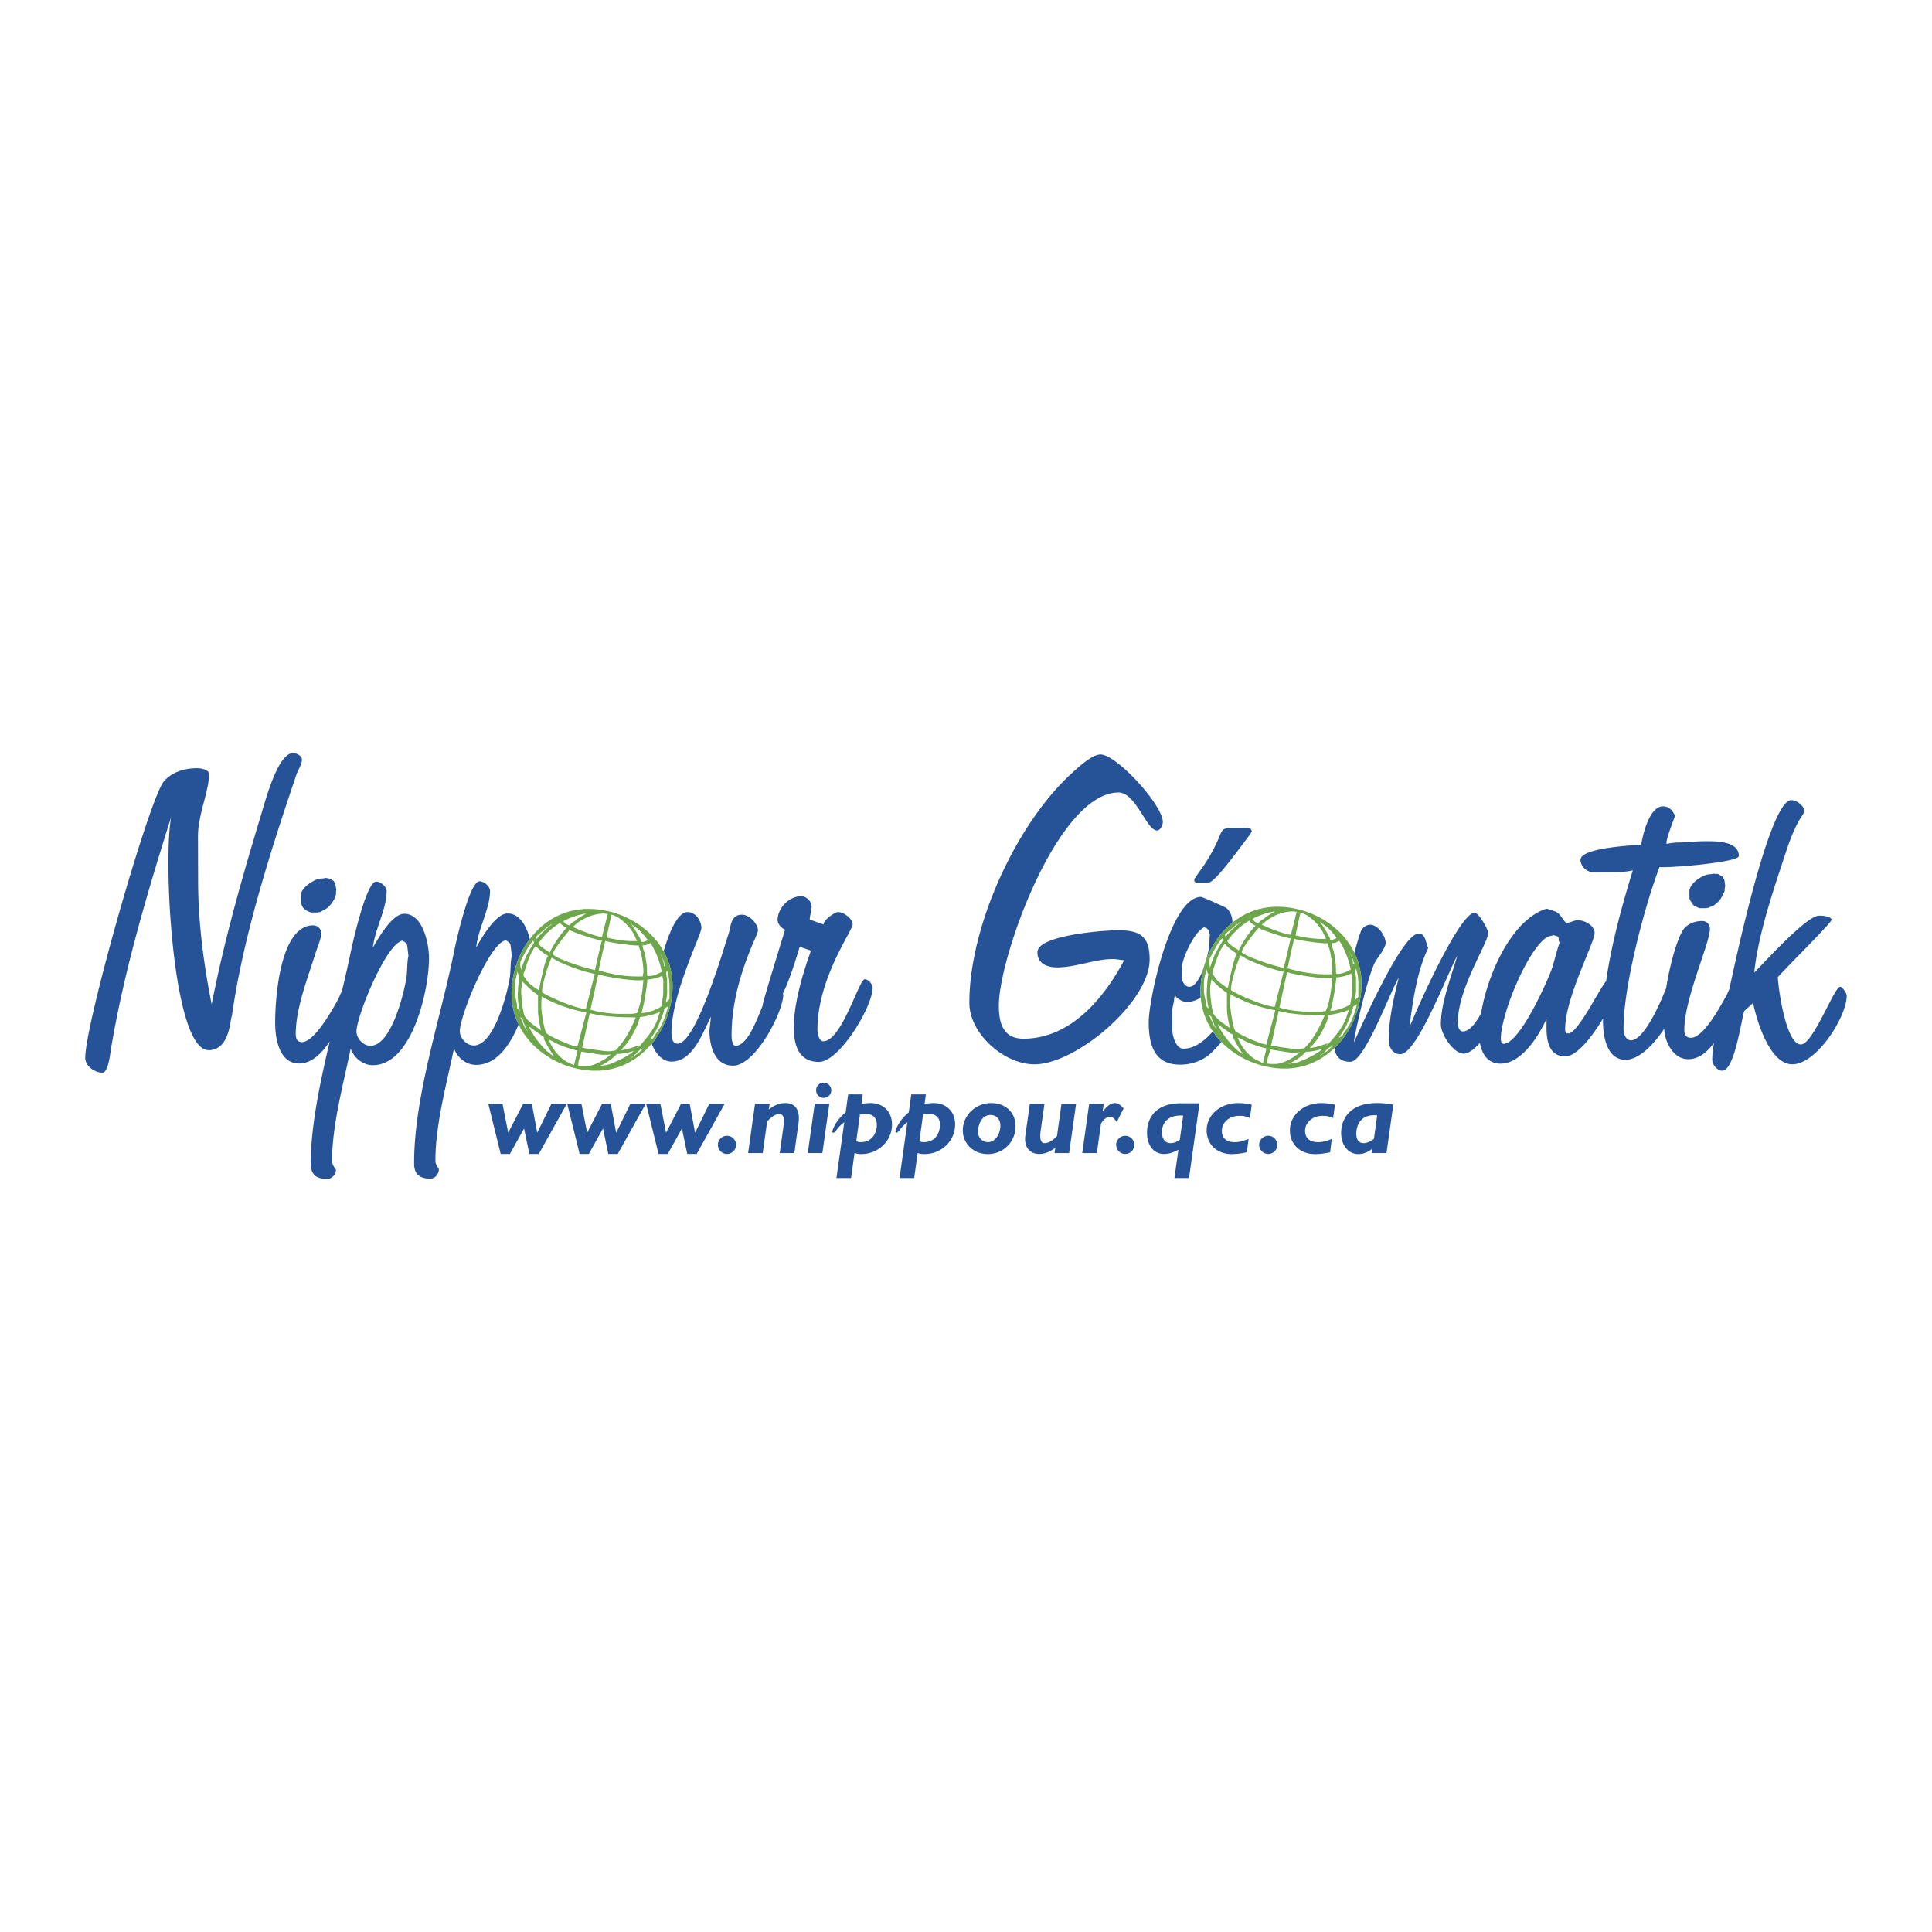 <svg xmlns="http://www.w3.org/2000/svg" width="2500" height="2500" viewBox="0 0 192.756 192.756"><g fill-rule="evenodd" clip-rule="evenodd"><path fill="#fff" d="M0 0h192.756v192.756H0V0z"/><path d="M40.324 91.169c-1.208.006-2.636 2.506-3.12 3.387.188-1.841 1.375-3.831 1.37-5.636-.002-.465-.581-.965-1.046-.959-1.011 0-2.404 6.394-2.562 7.148-.239 1.167-.526 2.41-.835 3.699-.167.361-.322.756-.393.877-.533.981-2.349 4.281-3.616 4.288-.446.002-.616-.347-.615-.78-.011-2.588 1.217-5.668 1.981-8.117.169-.541.569-1.441.567-1.976-.002-.428-.383-.775-.804-.779-3.364.014-3.807 7.454-3.798 9.754.001 1.555.411 4.038 2.4 4.029 1.257-.003 2.269-1.039 3.045-2.205-1.006 4.249-1.903 8.603-1.898 12.213.011 1.086.579 1.514 1.634 1.508.494.001.882-.456.884-.936 0-.02-.389-.438-.388-.811-.012-3.588 1.141-7.758 1.859-11.259.309.91 1.227 1.667 2.209 1.659 3.98-.01 5.616-7.641 5.604-10.689-.005-1.416-.598-4.42-2.478-4.415zm.2 6.521c-.277 1.598-1.511 6.64-3.569 6.649-.705.001-1.384-.729-1.39-1.434-.002-1.452 2.905-8.689 4.571-9.053 0 .007.394.159.467.382.048.169.133 1.108.149 1.126-.169.71-.088 1.576-.228 2.33zM30.122 75.797c-.003-.412-.528-.659-.887-.66-1.534.007-2.775 4.804-3.229 6.295-1.884 6.228-3.631 12.372-4.888 18.765-.8-3.98-1.345-8.194-1.353-12.263l-.012-4.5c-.005-2.157 1.111-4.496 1.102-6.214-.002-.44-.846-.577-1.188-.577-1.236.001-2.5.358-3.327 1.326-1.429 1.686-7.845 24.094-7.836 27.579.002.803.937 1.474 1.707 1.47.565 0 .758-1.69.834-2.214 1.291-7.831 3.67-15.788 6.046-23.341-.849 4.08.104 23.324 3.728 23.311 2.192-.007 2.141-3.3 2.312-3.382 1.106-7.886 3.873-16.525 6.422-24.044.149-.473.571-1.066.569-1.551zM119.275 88.049l1.314-.001c.699-.002 3.621-4.188 4.193-4.868-.004-.091.119-.179.113-.268l-.117-.23c-.012-.008-.311-.034-.27-.08l-2.049.005c-.004.014-.303.098-.342.116-.119.063-.299.351-.344.465a16.474 16.474 0 0 1-1.506 2.918c-.305.474-.668.922-.965 1.402-.1.178-.143.039-.145.313.005.234.021.098.118.228z" fill="#265398"/><path d="M30.011 89.962c0 .171.208.683.388.735l.027.076c.067.034.562.27.588.271h.661c.086-.003.167-.055.27-.037.068-.073.514-.261.729-.436.354-.294.783-.899.843-1.359.02-.147-.017-.279.038-.427l-.12-.663a1.1 1.1 0 0 1-.148-.232 2.6 2.6 0 0 1-.347-.223 7.312 7.312 0 0 1-.469-.081c-.269.103-.601.027-.888.16-.582.257-1.58.88-1.576 1.634l.004.582zM171.865 87.536l-.002-.076c-.178-.062-.309-.228-.506-.27-.098-.021-.24.045-.344-.034-.213.079-.492.048-.73.116-.645.183-1.74.916-1.729 1.673v.584c-.002.292.252.507.311.694l.076.038.039.078c.057.036.564.273.576.274l.656-.005c.088.004.172-.055.277-.038.111-.122.352-.143.494-.233.152-.103.371-.303.506-.43.311-.324.506-.911.576-.977a2.641 2.641 0 0 1 .068-.58c-.082-.119.002-.629-.268-.814zM124.59 97.117c-.373.003-.766 1.332-.928 1.634-1.01 1.877-3.086 5.867-5.58 5.877-.77 0-1.123-1.277-1.119-1.897l-.008-1.862c-.004-.387.191-.834.188-1.219l.076-.373c.072-.004.061.139.115.189.24.239.74.506 1.051.502 3.014-.007 4.578-5.652 4.572-8.046-.006-.466-.227-1.01-.59-1.319-.094-.079-2.373-1.117-2.551-1.117-3.035.01-5.215 10.239-5.209 12.515.004 2.223.561 4.225 3.127 4.217a4.705 4.705 0 0 0 2.627-.78c1.363-.924 4.85-5.552 4.846-7.39.004-.33-.271-.933-.617-.931zm-4.414-4.606c-.043.039.172.064.195.08.041.022.137.183.189.151-.002.042.15.507.156.507-.07.379-.023.787-.074 1.167-.107.867-.883 4.034-1.992 4.039-.414 0-.746-.562-.746-.931l-.002-.892c.002-.978 1.303-3.788 2.274-4.121zM111.49 92.814c-1.232 0-7.996.472-7.986 2.196 0 1.152.988 1.511 1.977 1.507 1.891-.006 3.705-.829 5.584-.834.344 0 .783.113 1.092.112-2.004 3.795-5.346 7.822-10.02 7.834-2.025.01-2.48-1.508-2.484-3.289-.012-4.768 5.855-21.253 11.945-21.272 1.727-.001 2.801 3.799 3.84 3.793.334 0 .58-.558.578-.853-.002-1.698-4.623-6.743-6.229-6.735-.852.002-2.311 1.375-2.9 1.912-5.562 5.095-10.191 15.312-10.174 22.884.01 3.09 3.495 6.129 6.506 6.115 4.17-.012 11.494-6.237 11.48-10.47-.006-2.352-.994-2.909-3.209-2.9zM86.282 97.699c-.592.005-2.295 6.181-4.148 6.187-.414.005-.574-.783-.577-1.125-.015-5.145 3.513-9.912 3.51-10.528.004-.582-.906-1.239-1.459-1.237-.384.006-1.582.943-1.431 1.247l-1.387-.499c-.004-.397.19-.879.186-1.279-.002-.539-.525-1.049-1.039-1.05-1.209.006-2.357 1.185-2.357 2.376.005.418.373.782.743.968-.276.934-2.225 7.175-2.224 7.498 0 .015.003.027.005.041-.704 1.747-1.582 4.036-2.729 4.04-.302.001-.385-.715-.386-.968-.012-3.246.9-6.354 2.165-9.322.091-.192.467-1.042.467-1.204.001-.702-.884-1.588-1.59-1.585-1.154.005-1.099 1.164-1.34 1.907-.472 1.396-3.231 10.953-5.077 10.959-.552.003-.622-.631-.62-1.089-.011-3.84 2.989-9.796 2.984-10.449-.011-.761-.597-1.591-1.384-1.588-2.208.01-3.843 9.985-3.828 11.851-.005 1.197.854 3.068 2.236 3.063 2.142-.01 3.101-2.881 3.93-4.477l-.152 1.355c.003 1.528.497 3.535 2.37 3.529 2.233-.012 5-5.382 4.994-7.081a.332.332 0 0 0-.031-.123c.811-1.674 1.475-4.026 1.674-4.655l1.121.387c-.816 2.288-1.712 5.23-1.71 7.684.007 1.736.477 3.416 2.521 3.411 2.038-.007 5.34-5.516 5.345-7.391-.008-.348-.413-.85-.782-.853zM50.633 91.139c-1.209.006-2.623 2.508-3.121 3.386.177-1.832 1.377-3.865 1.38-5.632-.005-.47-.604-.97-1.053-.964-1.034-.001-2.417 6.382-2.565 7.148-1.337 6.579-3.975 14.353-3.958 21.008 0 1.082.568 1.509 1.63 1.505.473-.002.84-.459.839-.932-.002-.116-.341-.436-.343-.816-.018-3.589 1.131-7.754 1.856-11.258.308.929 1.203 1.662 2.213 1.658 3.983-.01 5.61-7.648 5.603-10.685-.011-1.422-.601-4.424-2.481-4.418zm.21 6.52c-.277 1.581-1.558 6.643-3.576 6.648-.708-.002-1.392-.728-1.393-1.433-.006-1.453 2.895-8.689 4.567-9.062.006.008.394.168.47.387.055.172.129 1.112.156 1.125-.168.715-.094 1.58-.224 2.335z" fill="#265398"/><path d="M183.594 98.447c-.594 0-2.699 5.752-3.92 5.758-1.504.003-2.262-5.673-2.299-6.71.596-.723 5.355-5.417 5.357-5.72-.01-.355-.916-.427-1.24-.42-1.227.001-5.215 4.41-6.471 5.678.393-3.851 1.98-8.436 3.205-12.153.326-.986.736-2.042 1.227-2.957l.588-.928c-.004-.58-.764-1.165-1.328-1.164-2.203.008-5.67 16.536-6.178 18.854-.109.249-.203.475-.256.566-.541.985-2.283 4.283-3.576 4.286-.484.001-.66-.314-.658-.774-.008-3.15 2.559-8.64 2.555-10.1a.762.762 0 0 0-.775-.774c-.75.003-1.557.303-1.957.978-.654 1.098-1.318 3.698-1.639 5.716-.719 1.845-2.264 5.202-3.506 5.206-.576.001-.744-.735-.742-1.205-.006-4.191 2.107-12.2 3.59-16.077 1.033.103 7.916-.465 7.916-1.108-.01-1.55-2.461-1.471-3.488-1.468-.844.002-1.721.125-2.543.125-.305.001-.592.047-.883.08-.111.016-.316.103-.311.001-.004-.542.691-2.239.877-2.799-.146-.043-.328-.891-1.242-.887-1.332.007-2.002 2.832-2.152 3.817-.725.082-6.062.286-6.059 1.526.006.651.648 1.24 1.32 1.239l1.705-.006c.6-.002 1.631-.026 2.197-.197-1.002 3.251-2.135 7.292-2.666 11.065-.672.74-2.816 5.213-3.781 5.211-.268.002-.307-.156-.305-.424-.01-3.145 2.947-8.646 2.939-9.596.004-.769-1.031-1.277-1.695-1.277-.336.004-.789.276-1.131.279-.334-.291-.564-.848-.963-1.083-.193-.117-.971-.333-1-.348-3.43 1.062-5.869 6.404-6.541 10.446-.5.915-1.137 1.8-1.807 1.801-.416.003-.51-.534-.508-.888-.012-3.407 3.035-7.947 3.031-8.933 0-.355-.949-2.018-1.359-2.014-1.564.005-6.014 10.17-6.5 11.425.301-2.474.766-5.681 1.879-7.92-.264-.438-.236-1.438-.963-1.433-1.691.003-5.871 9.616-6.463 10.852.17-1.39 1.424-6.605 2.061-7.887.264-.544 1.109-1.483 1.111-2.023-.002-.729-.768-1.819-1.547-1.823-.328.002-.68.229-.852.513-.475.802-2.783 10.381-2.783 11.07 0 1.165.318 2.095 1.664 2.089 1.451-.006 3.904-6.889 4.834-8.398-.498 1.918-1.023 4.257-1.014 6.254-.004.671.412 1.392 1.154 1.389 1.682-.006 4.689-8.004 5.691-9.835-.59 2.085-1.646 4.692-1.639 6.874.004.978 1.266 2.911 2.283 2.905.469-.002 1.037-.432 1.613-1.072.193 1.09.777 2.076 2.064 2.07 2.08-.01 3.795-2.735 4.572-4.453-.002.053.006.111.01.147l-.002.719c.004 1.34.26 2.874 1.896 2.865 1.086-.002 2.684-1.964 3.744-3.792-.002.096-.006.194-.006.291.004 1.459.361 3.839 2.244 3.834 1.312-.003 2.746-1.412 3.867-3.094.039 1.338.932 3.041 2.385 3.037 1.098-.006 1.92-.728 2.59-1.635a8.39 8.39 0 0 0-.184 1.664c-.004.504.475 1.122 1 1.118 1.191-.001 1.861-4.775 2.184-5.943l.893-.812c.348 1.712 1.645 6.128 3.914 6.117 2.453-.006 5.434-4.778 5.426-6.847.004-.252-.451-.89-.654-.888zm-28.815-1.661c-.416 1.154-3.17 7.35-4.768 7.354-.213-.002-.27-.291-.27-.505 0-2.396 2.547-8.659 4.498-10.068.236-.175.504-.175.768-.27.012.028.424.102.461.189.082.171-.008.458.156.548-.222.44-.612 2.136-.845 2.752z" fill="#265398"/><path d="M58.668 90.685c4.212-.014 8.424 3.096 8.434 7.657.015 4.228-3.125 8.47-7.626 8.483-4.219.014-8.423-3.145-8.44-7.657-.009-4.267 3.076-8.471 7.632-8.483z" fill="#fff"/><path d="M61.554 105.15c-.529.541-1.076.928-1.772 1.209.304-.05.637-.077.921-.155.502-.13 2.192-.938 2.518-1.369-.371.177-1.242.319-1.667.315zm2.625-.549c-.061.024-.359.142-.392.195-.113.085-.276.297-.379.39-.035.031-.08.043-.113.08-.152.131-.306.265-.468.382.063-.039.14-.066.193-.112.081-.056.14-.141.236-.191.029-.021.078-.024.113-.041.152-.134.24-.179.313-.237.179-.145.346-.302.497-.466zm-6.183.295c-.034.427-.305.848-.297 1.241l.002.192c.13.008.283.039.423.037l.425-.003c.695.001 1.882-.663 2.394-1.17-.121.017-.27.038-.39.04l-.349.005c-.349 0-2.117-.321-2.209-.309l.001-.033zm-5.216-2.508c.306.901 1.703 2.666 2.555 3.016-.191-.083-.94-1.442-1.042-1.706-.034-.091-.05-.208-.077-.304l-.148-.041c-.104-.134-1.073-.735-1.256-.945l-.032-.02zm-.853-.931c.008.141.073.222.127.347.019.05.016.11.037.156.019.045.056.074.078.115.047.116.1.238.146.35.092.178.238.383.372.55a2.668 2.668 0 0 1-.29-.55c-.019-.046-.016-.107-.045-.152-.015-.046-.044-.081-.063-.116a.836.836 0 0 1-.123-.426l-.239-.274zm-.28-4.539c-.084.299-.268 1.017-.263 1.318l-.002.815c-.001.452.249 1.105.201 1.514l.303.308c-.129-.279-.229-1.184-.23-1.509-.001-.217.081-1.806.179-1.945-.054-.036-.05-.11-.103-.151l-.043-.118-.042-.232zm3.109 6.821c.328.867.94 1.639 1.7 2.141.217.14.516.213.704.371l.113.006.347-1.438a11.795 11.795 0 0 1-1.974-.652c-.214-.094-.659-.38-.876-.423l-.014-.005zm-2.601-5.855c-.08.305-.155.699-.157 1.007.006.536.137 2.03.354 2.487.158.314.524.582.778.813.146.125.804.545.855.616-.157-.603-.312-1.416-.31-2.053l.001-1.477c-.613-.412-1.028-.812-1.518-1.318l-.003-.075zm6.345 3.125a14.395 14.395 0 0 1-4.452-1.575c-.011.188-.033.389-.041.577l.003.511c0 .346.274 2.261.508 2.558.286.323 2.62 1.35 3.089 1.346l.893-3.417zm5.362.448c-.124.32-.2.666-.348.971-.35.776-.928 1.761-1.574 2.333.418.046 1.508-.389 1.842-.461l-.31.312c.138-.11.283-.222.4-.319.63-.728 1.289-1.478 1.691-2.489.103-.279.17-.586.307-.854-.325.193-1.601.511-2.008.507zm2.779-1.052c-.061.038-.348.223-.384.266.043.27-.601 1.722-.722 1.988-.207.375-.461.73-.705 1.091.102-.054.221-.101.312-.158.086-.052.107-.161.145-.238.206-.31.44-.611.624-.929.296-.534.617-1.435.73-2.02zm-7.802.683l-.76 3.455c.218.017 2.089.346 2.66.341.216-.001.448-.05.664-.082.946-.947 1.518-2.082 2.033-3.301-1.552-.001-3.088-.043-4.597-.413zm.844-3.888l-.771 3.534c.866.285 2.182.419 3.018.418l1.082-.004c.171 0 .373-.054.539-.074.419-.999.546-2.237.644-3.306a2.164 2.164 0 0 1-.532.04c-.845.004-3.218-.329-3.98-.608zm.725-3.338c-.076.096-.595 2.585-.683 2.955 1.228.372 2.582.608 3.855.603l.538.001.079-.425c-.001-.64-.129-1.396-.273-2.018-.041-.176-.197-.474-.203-.66-.308.094-3.247-.321-3.313-.456zm-7.189-.054c-.123.163-.263.309-.372.468-.123.153-.937 1.579-.937 1.749l.005.351c.002.116.076.25.077.386a10.9 10.9 0 0 1 .5-1.355c.049-.119.722-1.307.806-1.364l-.077-.121-.002-.114zm.273.542c-.585.642-.87 1.677-1.139 2.487-.029.119-.126.229-.124.353v.153c.175.24.335.524.538.737.129.112.852.692 1.01.696.059-.371.632-3.269.923-3.418-.43-.182-.866-.597-1.205-.929l-.003-.079zm1.55 1.201c-.305.514-.958 2.679-.956 3.296v.157c.723.495 3.479 1.662 4.363 1.657l.883-3.498c-1.084-.216-2.333-.656-3.355-1.116-.324-.133-.624-.333-.935-.496zm.033-3.342c-.072-.023-.158.082-.204.119-.067.065-.172.098-.256.157-.129.074-.206.177-.313.268-.273.242-.569.435-.815.706l.042.228c.082-.072.133-.149.191-.231.187-.219.565-.581.769-.777.186-.163.398-.314.586-.47zm.844-.153a7.106 7.106 0 0 0-1.69 1.4c-.106.104-.423.557-.501.623.018.344 1.047.859 1.122.966.347-.783 1.1-1.882 1.69-2.492-.211-.016-.471-.269-.623-.426l.002-.071zm4.137 1.774c-.293.049-2.921-.817-3.207-1.041-.328.321-1.812 2.202-1.688 2.451.589.51 3.465 1.436 4.2 1.534.001-.023.652-2.884.695-2.944zm6.03 3.472c-.147.227-1.262.444-1.5.426-.037.736-.373 2.75-.595 3.345.603-.004 1.573-.344 1.993-.669.077-.473.197-1.04.188-1.509l.005-1.055c-.003-.183-.114-.354-.091-.538zm.503-.432l-.117.118.007.155c-.001.215.077.41.078.619l.005 1.243c0 .317-.076.688-.12 1.009l.346-.349.001-1.28a5.75 5.75 0 0 0-.079-.936c-.038-.197-.106-.369-.121-.579zm-.699-1.745a.178.178 0 0 0 .027.094c.044.146.113.265.171.412.013.028.155.506.156.541.006.034-.005.082-.004.12.016.062.042.08.039.152l.117-.116c-.022-.034-.054-.076-.073-.118-.041-.085-.047-.18-.078-.271-.078-.208-.195-.41-.27-.62-.022-.032-.031-.066-.057-.099a.481.481 0 0 1-.024-.13l-.004.035zm-1.009-1.044l-.109.077c-.043-.014-.203.104-.279.115a1.513 1.513 0 0 1-.382.04c.001.31.177.627.242.897.071.366.169.993.188 1.357.016.274-.002.537.044.811l.227-.002c.311.003 1.015-.264 1.246-.466-.061-.029-.086-.164-.09-.22-.171-.811-.607-1.945-1.087-2.609zm-1.899-1.893c.317.469 1.018 1.583.989 1.781l.251-.003c.051.001.236-.094.27-.079l.122-.119a7.526 7.526 0 0 0-.931-1.045c-.166-.146-.458-.313-.634-.47l-.063-.106-.004.041zm-1.969-.929c-.042.194-.505 2.247-.486 2.295.065-.018.309.061.383.07.704.146 1.486.27 2.208.269l.453-.002c-.126-.252-.249-.531-.38-.775-.418-.717-1.343-1.655-2.178-1.857zm-2.505-.105c-.739.057-1.72.441-2.287.743l.047.115c.108.039.146.129.231.195.06.043.243.091.307.116.129-.122.241-.258.388-.349.039-.028.115-.05.161-.079.096-.069.165-.171.263-.237.267-.163.544-.323.807-.47l.083-.034zm2.125.029c-.123.015-.231-.034-.357-.037-1.124.002-2.327.536-3.113 1.333.405.232 2.391 1.001 2.895 1.001l.575-2.297zm-1.965-.498c4.212-.014 8.424 3.096 8.434 7.657.015 4.228-3.125 8.47-7.626 8.483-4.219.014-8.423-3.145-8.44-7.657-.009-4.267 3.076-8.471 7.632-8.483z" fill="#6ea74b"/><path d="M127.4 90.469c4.213-.013 8.426 3.098 8.436 7.659.016 4.225-3.127 8.467-7.627 8.482-4.219.013-8.422-3.145-8.439-7.658-.008-4.267 3.078-8.47 7.63-8.483z" fill="#fff"/><path d="M130.287 104.935c-.527.541-1.074.928-1.77 1.209.303-.051.637-.077.92-.154.5-.131 2.191-.938 2.518-1.37-.371.176-1.242.319-1.668.315zm2.625-.551c-.059.026-.357.143-.391.196-.113.085-.277.298-.379.39-.035.033-.08.045-.113.081-.152.13-.305.265-.467.381.062-.038.141-.065.193-.112.08-.054.139-.141.236-.191.027-.02.076-.024.111-.041.154-.134.24-.177.314-.236.178-.145.346-.303.496-.468zm-6.182.296c-.035.427-.305.847-.297 1.241l.002.192c.129.009.283.039.422.038l.426-.004c.695.001 1.883-.663 2.393-1.168-.119.015-.268.036-.387.038l-.35.006c-.35-.001-2.117-.322-2.211-.309l.002-.034zm-5.214-2.506c.305.899 1.703 2.665 2.555 3.015-.193-.083-.941-1.443-1.045-1.707-.033-.091-.049-.208-.076-.304l-.148-.04c-.105-.135-1.074-.736-1.256-.945l-.03-.019zm-.854-.933c.008.141.072.222.127.348.018.049.016.109.037.155.02.045.055.074.078.116.047.115.1.237.146.349.092.179.238.384.371.55a2.71 2.71 0 0 1-.289-.55c-.02-.045-.016-.106-.045-.153-.016-.044-.045-.08-.064-.115a.822.822 0 0 1-.121-.426l-.24-.274zm-.281-4.537c-.084.297-.268 1.016-.264 1.316l-.002.815c0 .452.25 1.106.203 1.516l.303.307c-.129-.28-.23-1.185-.23-1.51 0-.217.082-1.806.18-1.945-.053-.035-.051-.11-.104-.151l-.043-.117-.043-.231zm3.109 6.82a4.5 4.5 0 0 0 1.701 2.141c.217.139.514.212.703.372l.113.003.346-1.437a11.908 11.908 0 0 1-1.973-.652c-.217-.095-.66-.381-.877-.423l-.013-.004zm-2.599-5.855a4.371 4.371 0 0 0-.158 1.008c.006.534.137 2.028.354 2.486.16.313.525.582.779.812.145.125.803.547.855.617-.156-.604-.312-1.417-.311-2.055l.002-1.475c-.613-.413-1.029-.812-1.52-1.319l-.001-.074zm6.343 3.124a14.41 14.41 0 0 1-4.453-1.575c-.01.189-.033.389-.039.577l.002.511c0 .346.275 2.261.51 2.559.283.322 2.619 1.349 3.088 1.344l.892-3.416zm5.362.448c-.121.32-.197.667-.348.973-.35.776-.928 1.76-1.574 2.332.42.045 1.508-.391 1.844-.462l-.311.312c.139-.11.281-.221.398-.319.631-.728 1.291-1.478 1.691-2.488.104-.279.172-.586.309-.854-.326.192-1.603.51-2.009.506zm2.779-1.051a4.528 4.528 0 0 0-.385.265c.045.269-.6 1.722-.721 1.988-.207.375-.461.73-.707 1.092.104-.055.221-.101.312-.159.088-.052.109-.161.146-.237.205-.311.439-.612.623-.93.298-.532.619-1.435.732-2.019zm-7.801.683l-.76 3.454c.217.017 2.086.346 2.66.341.215-.001.445-.05.662-.082.947-.947 1.518-2.081 2.033-3.299-1.55-.003-3.085-.045-4.595-.414zm.842-3.887l-.77 3.532c.865.285 2.182.419 3.016.418l1.084-.004c.17 0 .371-.053.537-.074.42-.999.547-2.237.645-3.305-.162.041-.354.04-.533.039-.842.006-3.215-.329-3.979-.606zm.727-3.34c-.076.097-.596 2.585-.682 2.956 1.227.372 2.58.607 3.854.602l.537.001.08-.424c-.002-.641-.129-1.396-.273-2.019-.041-.176-.197-.473-.203-.659-.308.093-3.247-.321-3.313-.457zm-7.19-.054c-.123.163-.262.309-.371.468-.123.152-.939 1.579-.939 1.749l.008.351c.002.116.076.25.076.388.117-.428.328-.96.502-1.357.049-.117.719-1.307.805-1.364l-.078-.121-.003-.114zm.274.542c-.586.642-.869 1.677-1.141 2.487-.029.12-.125.229-.123.353v.154c.176.239.336.523.539.736.129.111.852.692 1.008.695.061-.37.635-3.269.924-3.417-.43-.182-.865-.597-1.205-.929l-.002-.079zm1.548 1.201c-.305.514-.957 2.679-.957 3.297l.002.157c.723.495 3.48 1.661 4.363 1.656l.883-3.498c-1.084-.216-2.332-.656-3.355-1.116-.324-.133-.623-.333-.936-.496zm.034-3.341c-.07-.024-.156.082-.203.119-.068.065-.172.099-.256.157-.129.074-.205.177-.312.269-.273.242-.568.435-.816.708l.043.226c.08-.071.133-.147.189-.231.188-.219.566-.579.77-.777.186-.165.397-.316.585-.471zm.845-.154a7.085 7.085 0 0 0-1.689 1.4c-.107.105-.424.557-.502.623.018.344 1.047.859 1.121.968.348-.783 1.102-1.883 1.691-2.492-.213-.016-.473-.27-.623-.427l.002-.072zm4.137 1.774c-.293.049-2.922-.817-3.207-1.042-.328.323-1.812 2.204-1.689 2.453.59.509 3.465 1.434 4.201 1.534.002-.024.652-2.885.695-2.945zm6.029 3.472c-.146.228-1.262.444-1.5.426-.039.737-.373 2.751-.598 3.345.605-.003 1.574-.343 1.994-.669.078-.472.197-1.04.188-1.509l.006-1.055c-.002-.182-.111-.354-.09-.538zm.504-.432l-.119.118.008.155c-.002.214.076.41.078.619l.004 1.243c0 .318-.076.688-.119 1.009l.346-.349.002-1.28a5.978 5.978 0 0 0-.078-.935c-.04-.196-.106-.37-.122-.58zm-.699-1.744a.15.15 0 0 0 .027.094c.043.146.111.265.17.411.014.028.154.507.156.541.006.035-.006.082-.004.119.014.062.041.082.037.153l.119-.115c-.023-.035-.057-.077-.074-.119-.041-.085-.049-.18-.078-.27-.078-.209-.195-.412-.27-.621-.023-.033-.031-.067-.057-.099a.598.598 0 0 1-.027-.131v.037h.001zm-1.01-1.045l-.109.077c-.043-.014-.203.106-.277.116a1.574 1.574 0 0 1-.383.04c.002.309.178.626.242.896.07.366.168.993.188 1.356.016.274-.002.537.045.811l.225-.001c.312.002 1.016-.264 1.248-.467-.062-.029-.088-.165-.092-.22-.171-.81-.608-1.944-1.087-2.608zm-1.898-1.891c.316.468 1.018 1.583.988 1.78l.25-.003c.053.002.238-.093.271-.079l.121-.118a7.406 7.406 0 0 0-.93-1.045c-.166-.146-.461-.312-.635-.471l-.064-.105-.001.041zm-1.969-.929c-.041.193-.506 2.246-.486 2.294.064-.018.309.061.383.07.703.146 1.486.27 2.209.27l.451-.003c-.127-.251-.248-.531-.379-.775-.42-.716-1.344-1.656-2.178-1.856zm-2.506-.107c-.738.056-1.721.441-2.287.742l.047.116c.109.037.145.127.232.193.059.043.242.093.307.116.129-.122.24-.258.387-.348.039-.028.115-.05.162-.078.094-.07.164-.171.262-.236.268-.163.545-.323.807-.47l.083-.035zm2.127.029c-.125.015-.232-.034-.359-.035-1.123.002-2.326.535-3.111 1.331.404.232 2.391 1.001 2.893 1.001l.577-2.297zm-1.969-.498c4.213-.013 8.426 3.098 8.436 7.659.016 4.225-3.127 8.467-7.627 8.482-4.219.013-8.422-3.145-8.439-7.658-.008-4.267 3.078-8.47 7.63-8.483z" fill="#6ea74b"/><path fill="#265398" d="M53.756 115.13h-.941l-.529-2.538-1.415 2.538h-.918l-1.232-4.99h1.416l.561 2.84h.021l1.47-2.84h.875l.529 2.84h.022l1.393-2.84h1.534l-2.786 4.99zM61.63 115.13h-.939l-.529-2.538-1.415 2.538h-.919l-1.231-4.99h1.415l.562 2.84h.021l1.469-2.84h.875l.529 2.84h.023l1.393-2.84h1.534l-2.788 4.99zM69.506 115.13h-.94l-.53-2.538-1.414 2.538h-.918l-1.232-4.99h1.414l.562 2.84h.022l1.47-2.84h.875l.529 2.84h.021l1.394-2.84h1.534l-2.787 4.99zM73.439 114.224a.913.913 0 0 1-.908.906.912.912 0 0 1-.908-.906c0-.497.41-.908.908-.908a.912.912 0 0 1 .908.908zM76.701 110.69c.594-.454 1.08-.638 1.675-.638 1.134 0 1.437.951 1.296 1.955l-.421 3.036h-1.458l.411-2.927c.064-.477-.043-.984-.433-.984-.334 0-.734.228-1.232.757l-.443 3.154h-1.458l.691-4.904h1.459l-.087.551zM82.049 115.044H80.59l.692-4.904h1.458l-.691 4.904zm.886-6.266c0 .422-.335.756-.756.756s-.756-.334-.756-.756.335-.757.756-.757.756.335.756.757zM85.796 111.198c1.091-.238 1.686.173 1.686 1.026 0 .701-.379 1.728-1.61 1.728a.916.916 0 0 1-.442-.096l.366-2.658zm.281-2.01H84.62l-.248 1.793c-1.005.811-1.329 1.762-1.329 1.934 0 .055.033.098.087.098.259 0 .291-.443 1.102-1.047l-.778 5.562h1.458l.345-2.484c.259.064.41.098.659.098 1.718 0 3.079-1.308 3.079-2.949 0-1.286-.864-2.14-2.15-2.14-.119 0-.27.011-.421.022a3.768 3.768 0 0 0-.475.064l.128-.951zM92.094 111.198c1.091-.238 1.686.173 1.686 1.026 0 .701-.379 1.728-1.61 1.728a.916.916 0 0 1-.442-.096l.366-2.658zm.281-2.01h-1.458l-.249 1.793c-1.005.811-1.329 1.762-1.329 1.934 0 .055.033.098.087.098.259 0 .291-.443 1.101-1.047l-.777 5.562h1.459l.345-2.484c.259.064.41.098.659.098 1.718 0 3.079-1.308 3.079-2.949 0-1.286-.864-2.14-2.15-2.14-.118 0-.269.011-.42.022a3.807 3.807 0 0 0-.476.064l.129-.951zM99.807 112.322c0 .681-.42 1.63-1.264 1.63-.432 0-.971-.345-.971-1.091 0-.497.303-1.62 1.252-1.62.594 0 .983.433.983 1.081zm1.513.042c0-1.404-1.027-2.312-2.43-2.312-1.557 0-2.832 1.231-2.832 2.722 0 1.329 1.08 2.367 2.475 2.367 1.576.001 2.787-1.21 2.787-2.777zM106.666 115.044h-1.457l.086-.551c-.486.41-1.059.637-1.588.637-1.123 0-1.555-.853-1.404-1.879l.443-3.111h1.457l-.367 2.604c-.141.983.045 1.307.391 1.307.377 0 .799-.248 1.23-.713l.443-3.197h1.459l-.693 4.903zM110.016 110.842l.021.021c.455-.562.832-.811 1.189-.811.291 0 .539.151.875.54l-.682 1.351c-.248-.367-.453-.528-.689-.528-.348 0-.727.388-.887.713l-.412 2.916h-1.457l.691-4.904h1.459l-.108.702zM113.172 114.224c0 .496-.41.906-.906.906s-.908-.41-.908-.906c0-.497.412-.908.908-.908s.906.411.906.908zM117.711 113.705c-.336.247-.605.345-.93.345-.52 0-.854-.421-.854-1.069 0-1.199.885-1.771 2.117-1.674l-.333 2.398zm1.965-3.63h-1.881c-2.387 0-3.357 1.36-3.357 2.938 0 1.275.68 2.117 1.705 2.117.455 0 .875-.129 1.428-.421l-.4 2.819h1.459l1.046-7.453zM124.699 111.544a4.93 4.93 0 0 0-.605-.194c-.15-.022-.27-.022-.453-.022-.984 0-1.738.648-1.738 1.502 0 .713.465 1.123 1.273 1.123.443 0 .734-.064 1.395-.323l-.174 1.329a6.797 6.797 0 0 1-1.512.184c-1.469 0-2.496-.973-2.496-2.367 0-1.544 1.373-2.722 3.143-2.722.477 0 1.049.076 1.352.174l-.185 1.316zM127.441 114.224c0 .496-.41.906-.908.906s-.908-.41-.908-.906c0-.497.41-.908.908-.908s.908.411.908.908zM133.006 111.544a5.16 5.16 0 0 0-.605-.194c-.152-.022-.271-.022-.455-.022-.982 0-1.738.648-1.738 1.502 0 .713.465 1.123 1.273 1.123.443 0 .736-.064 1.395-.323l-.172 1.329a6.815 6.815 0 0 1-1.514.184c-1.469 0-2.496-.973-2.496-2.367 0-1.544 1.373-2.722 3.145-2.722.475 0 1.047.076 1.35.174l-.183 1.316zM137.078 113.618c-.336.28-.715.432-1.049.432-.443 0-.713-.345-.713-.939 0-.605.27-2.009 2.084-1.826l-.322 2.333zm1.934-3.403a7.779 7.779 0 0 0-1.652-.162c-2.648 0-3.555 1.557-3.555 2.981 0 1.232.723 2.107 1.717 2.107.508 0 .939-.174 1.414-.552l-.064.454h1.459l.681-4.828z"/></g></svg>
